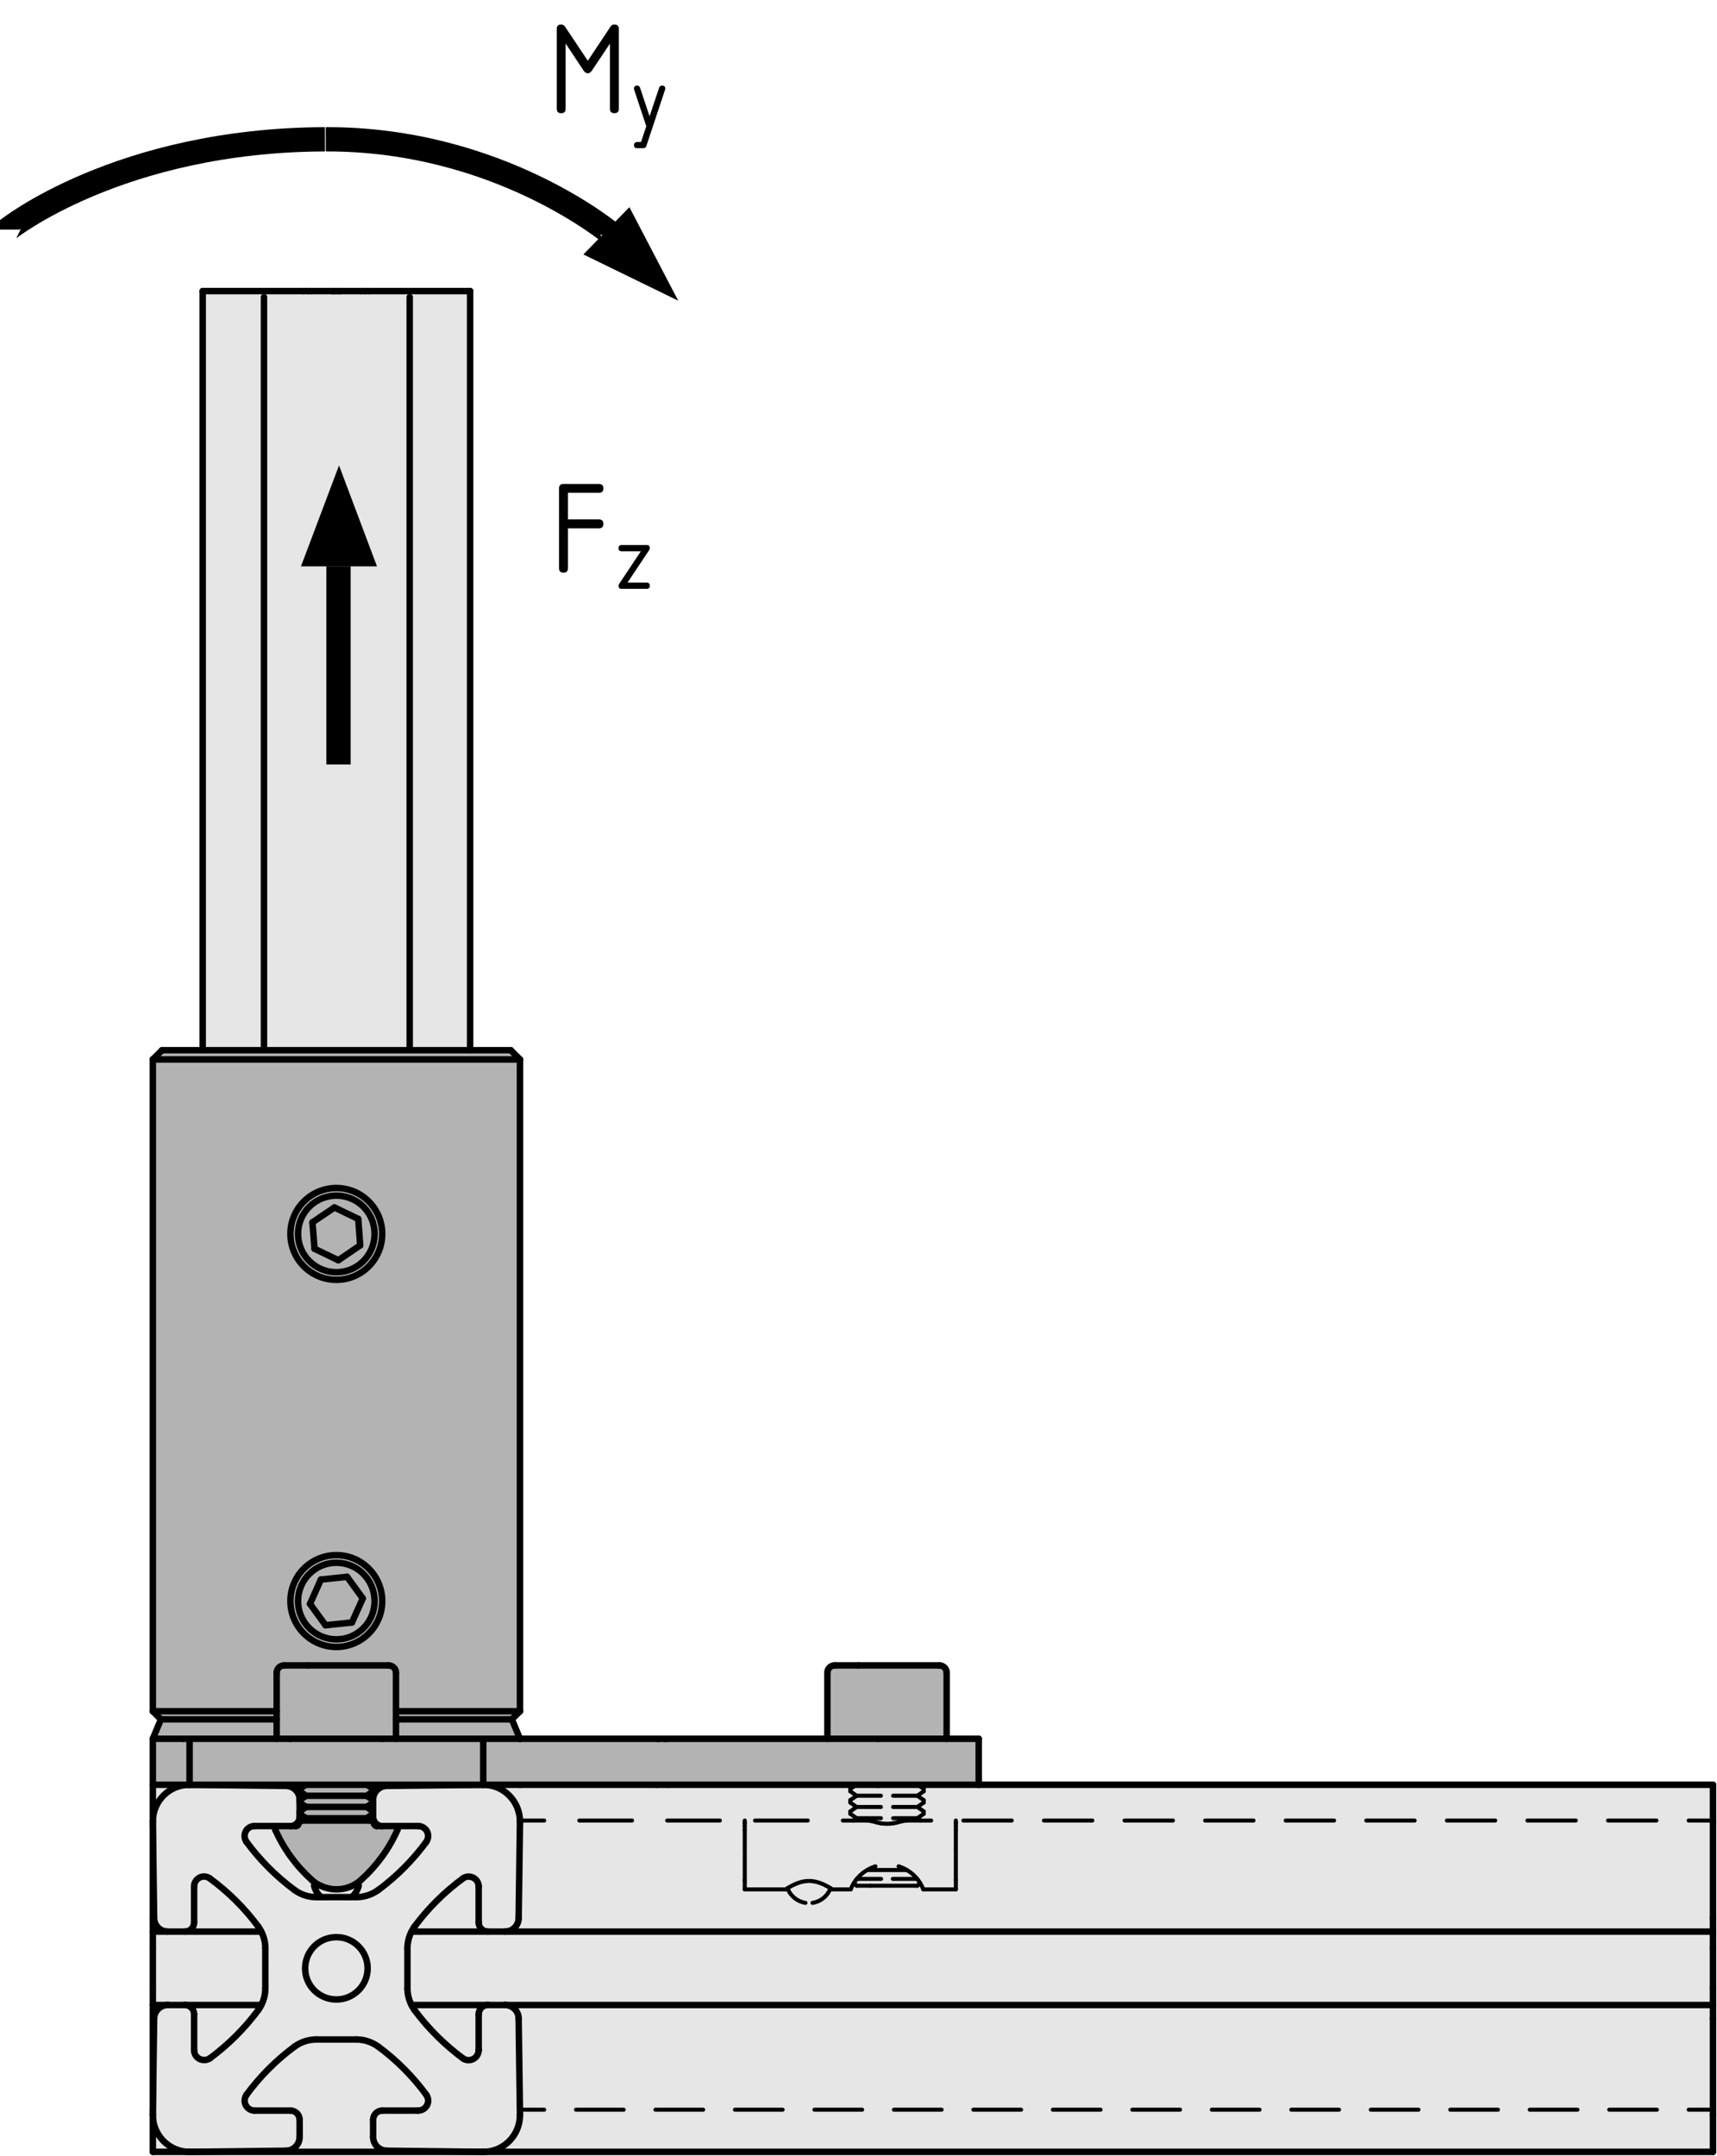 <?xml version="1.0" encoding="utf-8"?>
<!-- Generator: Adobe Illustrator 24.3.0, SVG Export Plug-In . SVG Version: 6.00 Build 0)  -->
<svg version="1.1" xmlns="http://www.w3.org/2000/svg" xmlns:xlink="http://www.w3.org/1999/xlink" x="0px" y="0px"
	 viewBox="0 0 106.069 133.137" style="enable-background:new 0 0 106.069 133.137;" xml:space="preserve">
<style type="text/css">
	.st0{fill:#E6E6E6;}
	.st1{fill:#B3B3B3;}
	.st2{fill:none;stroke:#000000;stroke-width:0.4;stroke-linecap:round;stroke-linejoin:round;stroke-miterlimit:10;}
	.st3{fill:none;stroke:#000000;stroke-width:0.4;stroke-linecap:round;stroke-linejoin:round;}
	.st4{fill:none;stroke:#000000;stroke-width:0.25;stroke-linecap:round;stroke-linejoin:round;stroke-dasharray:0.478;}
	.st5{fill:none;stroke:#000000;stroke-width:0.25;stroke-linecap:round;stroke-linejoin:round;stroke-dasharray:0.478;}
	.st6{fill:none;stroke:#000000;stroke-width:0.25;stroke-linecap:round;stroke-linejoin:round;stroke-dasharray:0.146;}
	.st7{fill:none;stroke:#000000;stroke-width:0.25;stroke-linecap:round;stroke-linejoin:round;stroke-dasharray:0.146;}
	.st8{fill:none;stroke:#000000;stroke-width:0.25;stroke-linecap:round;stroke-linejoin:round;stroke-dasharray:0.453;}
	.st9{fill:none;stroke:#000000;stroke-width:0.25;stroke-linecap:round;stroke-linejoin:round;stroke-dasharray:0.453;}
	.st10{fill:none;stroke:#000000;stroke-width:0.25;stroke-linecap:round;stroke-linejoin:round;stroke-dasharray:0.478;}
	.st11{fill:none;stroke:#000000;stroke-width:0.25;stroke-linecap:round;stroke-linejoin:round;stroke-dasharray:0.247;}
	.st12{fill:none;stroke:#000000;stroke-width:0.25;stroke-linecap:round;stroke-linejoin:round;stroke-dasharray:0.247;}
	.st13{fill:none;stroke:#000000;stroke-width:0.25;stroke-linecap:round;stroke-linejoin:round;stroke-dasharray:0.478;}
	.st14{fill:none;stroke:#000000;stroke-width:0.25;stroke-linecap:round;stroke-linejoin:round;stroke-dasharray:0.238;}
	.st15{fill:none;stroke:#000000;stroke-width:0.25;stroke-linecap:round;stroke-linejoin:round;stroke-dasharray:0.238;}
	.st16{fill:none;stroke:#000000;stroke-width:0.25;stroke-linecap:round;stroke-linejoin:round;}
	.st17{fill:none;stroke:#000000;stroke-width:0.25;stroke-linecap:round;stroke-linejoin:round;stroke-dasharray:1.131;}
	.st18{fill:none;stroke:#000000;stroke-width:0.25;stroke-linecap:round;stroke-linejoin:round;stroke-dasharray:2.523;}
	.st19{fill:none;stroke:#000000;stroke-width:0.25;stroke-linecap:round;stroke-linejoin:round;stroke-dasharray:2.009;}
	.st20{fill:none;stroke:#000000;stroke-width:0.25;stroke-linecap:round;stroke-linejoin:round;stroke-dasharray:2.441;}
	.st21{fill:none;stroke:#000000;stroke-width:0.25;stroke-linecap:round;stroke-linejoin:round;stroke-dasharray:2.902;}
	.st22{fill:none;stroke:#000000;stroke-width:0.25;stroke-linecap:round;stroke-linejoin:round;stroke-dasharray:0.85;}
	.st23{fill:none;stroke:#000000;stroke-width:0.25;stroke-linecap:round;stroke-linejoin:round;stroke-dasharray:0.239;}
	.st24{fill:none;stroke:#000000;stroke-width:0.25;stroke-linecap:round;stroke-linejoin:round;stroke-dasharray:0.801;}
	.st25{fill:none;stroke:#000000;stroke-width:0.25;stroke-linecap:round;stroke-linejoin:round;stroke-dasharray:0.17;}
	.st26{fill:none;stroke:#000000;stroke-width:0.25;stroke-linecap:round;stroke-linejoin:round;stroke-dasharray:0.583;}
	.st27{fill:none;stroke:#000000;stroke-width:0.25;stroke-linecap:round;stroke-linejoin:round;stroke-dasharray:0.583;}
	.st28{fill:none;stroke:#000000;stroke-width:0.25;stroke-linecap:round;stroke-linejoin:round;stroke-dasharray:0.263;}
	.st29{fill:none;stroke:#000000;stroke-width:0.25;stroke-linecap:round;stroke-linejoin:round;stroke-dasharray:0.263;}
	.st30{fill:none;stroke:#000000;stroke-width:0.25;stroke-linecap:round;stroke-linejoin:round;stroke-dasharray:0.057;}
	
		.st31{fill:none;stroke:#000000;stroke-width:0.25;stroke-linecap:round;stroke-linejoin:round;stroke-dasharray:2.987,1.991;}
	.st32{fill:none;stroke:#000000;stroke-width:0.25;stroke-linecap:round;stroke-linejoin:round;stroke-dasharray:0.113;}
	
		.st33{fill:none;stroke:#000000;stroke-width:0.25;stroke-linecap:round;stroke-linejoin:round;stroke-dasharray:3.256,2.171;}
	
		.st34{fill:none;stroke:#000000;stroke-width:0.25;stroke-linecap:round;stroke-linejoin:round;stroke-dasharray:2.946,1.964;}
	.st35{fill:none;stroke:#000000;stroke-width:0.25;stroke-linecap:round;stroke-linejoin:round;stroke-dasharray:0.654;}
	.st36{fill:none;stroke:#000000;stroke-width:0.25;stroke-linecap:round;stroke-linejoin:round;stroke-dasharray:0.572;}
	.st37{fill:none;stroke:#000000;stroke-width:0.25;stroke-linecap:round;stroke-linejoin:round;stroke-dasharray:0.657;}
	.st38{fill:none;stroke:#000000;stroke-width:0.25;stroke-linecap:round;stroke-linejoin:round;stroke-dasharray:1.33;}
	.st39{fill:none;stroke:#000000;stroke-width:0.25;stroke-linecap:round;stroke-linejoin:round;stroke-dasharray:2.463;}
	.st40{fill:none;stroke:#000000;stroke-width:1.5;stroke-linejoin:round;}
	.st41{fill:none;stroke:#000000;stroke-width:1.5;}
</style>
<g id="Kontur">
	<g id="LINE_215_">
		<g id="XMLID_2_">
			<g>
				<path class="st0" d="M105.821,130.593v2.29H29.861c1.23,0,2.24-0.99,2.26-2.24
					c0-0.01,0-0.03,0-0.05l-0.08-5.94c0-0.46-0.38-0.84-0.85-0.84h74.63
					v0.84V130.593z"/>
				<path class="st0" d="M105.821,120.303v2.49v1.02H31.191H30.131h-4.71
					c-0.16-0.31-0.25-0.66-0.25-1.02v-1.24v-1.25c0-0.36,0.09-0.71,0.25-1.02
					h4.71h1.06h74.63V120.303z"/>
				<path class="st0" d="M40.571,110.213h0.67h12.99h6.23h45.36v2.29v5.94v0.84
					H31.191c0.47,0,0.85-0.38,0.85-0.84l0.08-5.94
					c0.01-1.25-0.99-2.28-2.24-2.29h2.24H40.571z"/>
				<path class="st1" d="M23.271,112.763h0.32h0.02h0.79c0.02,0,0.04,0,0.07,0.01
					c0.08,0.04,0.12,0.14,0.08,0.23c-0.52,1.18-1.3,2.24-2.26,3.1
					c-0.7,0.62-1.69,0.73-2.5,0.34c-0.19-0.08-0.36-0.2-0.52-0.34
					c-0.96-0.86-1.74-1.92-2.26-3.1c-0.01-0.02-0.02-0.05-0.02-0.07
					c0-0.09,0.06-0.15,0.14-0.17c0.01,0,0.02,0,0.03,0h0.78h0.03h0.31
					c0.1,0,0.17-0.08,0.17-0.17v-0.06c0-0.06,0.06-0.11,0.12-0.11
					h0.13h4.16h0.13c0.06,0,0.11,0.05,0.11,0.11v0.06
					C23.101,112.683,23.181,112.763,23.271,112.763z"/>
				<path class="st0" d="M16.991,112.933c0,0.02,0.01,0.05,0.02,0.07
					c0.52,1.18,1.3,2.24,2.26,3.1c0.16,0.14,0.33,0.26,0.52,0.34
					c0.81,0.39,1.8,0.28,2.5-0.34c0.96-0.86,1.74-1.92,2.26-3.1
					c0.04-0.09,0-0.19-0.08-0.23c-0.03-0.01-0.05-0.01-0.07-0.01h1.43
					c0.14,0,0.26,0.04,0.37,0.12c0.27,0.2,0.33,0.58,0.13,0.86
					c-0.83,1.13-1.83,2.13-2.95,2.96c-0.4,0.29-0.87,0.45-1.36,0.45
					h-0.29h-1.9h-0.29c-0.49,0-0.97-0.16-1.36-0.45
					c-1.12-0.83-2.12-1.83-2.95-2.96c-0.08-0.11-0.12-0.24-0.12-0.37
					c0-0.34,0.27-0.61,0.61-0.61h1.41
					C17.051,112.783,16.991,112.843,16.991,112.933z"/>
				<polygon class="st1" points="41.241,110.213 40.571,110.213 32.121,110.213 29.881,110.213 
					29.851,110.213 29.851,107.373 32.121,107.373 40.571,107.373 40.731,107.373 
					40.751,107.373 41.061,107.373 41.081,107.373 41.241,107.373 51.111,107.373 
					54.231,107.373 58.481,107.373 60.461,107.373 60.461,110.213 54.231,110.213 				"/>
				<polygon class="st1" points="32.121,65.423 9.441,65.423 10.011,64.853 12.521,64.853 
					29.041,64.853 31.551,64.853 				"/>
				<polygon class="st0" points="20.521,17.973 20.601,17.973 20.701,17.973 20.861,17.973 
					20.961,17.973 21.041,17.973 22.331,17.973 22.541,17.973 22.821,17.973 
					29.031,17.973 29.041,17.973 29.041,64.853 12.521,64.853 12.521,17.973 
					18.741,17.973 19.021,17.973 19.231,17.973 				"/>
				<polygon class="st1" points="22.661,111.583 23.051,111.863 23.051,112.003 22.661,112.283 
					18.901,112.283 18.511,112.003 18.511,111.863 18.901,111.583 				"/>
				<polygon class="st1" points="23.051,110.613 22.661,110.893 18.901,110.893 18.511,110.613 
					18.511,110.473 18.881,110.213 22.681,110.213 23.051,110.473 				"/>
				<polygon class="st1" points="22.661,112.283 22.861,112.423 18.701,112.423 18.901,112.283 
									"/>
				<polygon class="st1" points="22.661,110.893 23.051,111.163 23.051,111.313 22.661,111.583 
					18.901,111.583 18.511,111.313 18.511,111.163 18.901,110.893 				"/>
				<path class="st1" d="M24.461,105.673v0.5v1.2h-0.85h-5.67H17.091v-1.2v-0.5v-2.38
					c0-0.25,0.21-0.45,0.46-0.45h1.46h5c0.25,0,0.45,0.2,0.45,0.45V105.673z"/>
				<path class="st1" d="M53.031,102.843h5c0.25,0,0.45,0.2,0.45,0.45v4.08h-4.25h-3.12
					v-4.08c0-0.25,0.2-0.45,0.45-0.45H53.031z"/>
				<path class="st0" d="M29.571,118.713c0,0.31,0.25,0.57,0.56,0.57h-4.71
					c0.06-0.12,0.12-0.23,0.2-0.33c0.84-1.13,1.84-2.12,2.97-2.95
					c0.1-0.08,0.23-0.12,0.36-0.12c0.34,0,0.62,0.27,0.62,0.61
					V118.713z"/>
				<path class="st0" d="M29.571,124.383v2.22c0,0.13-0.05,0.26-0.12,0.36
					c-0.2,0.28-0.59,0.34-0.86,0.14c-1.13-0.84-2.13-1.83-2.97-2.96
					c-0.08-0.1-0.14-0.21-0.2-0.33h4.71
					C29.821,123.813,29.571,124.073,29.571,124.383z"/>
				<path class="st0" d="M20.781,119.623c1.06,0,1.93,0.86,1.93,1.93
					c0,1.06-0.87,1.92-1.93,1.92c-1.07,0-1.93-0.86-1.93-1.92
					C18.851,120.483,19.711,119.623,20.781,119.623z"/>
				<path class="st0" d="M23.381,126.393c1.12,0.83,2.12,1.83,2.95,2.96
					c0.08,0.11,0.12,0.24,0.12,0.37c0,0.34-0.28,0.61-0.62,0.61h-2.22
					c-0.31,0-0.56,0.26-0.56,0.57v1.06c0,0.46,0.37,0.84,0.84,0.85
					l5.93,0.07H11.741l5.93-0.07c0.47-0.01,0.84-0.39,0.84-0.85v-1.06
					c0-0.31-0.25-0.57-0.57-0.57h-2.22c-0.13,0-0.25-0.04-0.36-0.12
					c-0.27-0.2-0.33-0.58-0.13-0.86c0.83-1.13,1.83-2.13,2.95-2.96
					c0.39-0.29,0.87-0.45,1.36-0.45h2.48
					C22.511,125.943,22.981,126.103,23.381,126.393z"/>
				<path class="st0" d="M15.941,118.953c0.08,0.1,0.14,0.21,0.2,0.33h-4.72
					c0.32,0,0.57-0.26,0.57-0.57v-2.22c0-0.13,0.04-0.26,0.12-0.36
					c0.2-0.28,0.59-0.34,0.86-0.13
					C14.101,116.833,15.101,117.823,15.941,118.953z"/>
				<path class="st0" d="M9.441,110.213h2.26c-1.24,0-2.24,0.99-2.26,2.24V110.213z"/>
				<path class="st0" d="M32.041,124.653l0.08,5.94c0,0.02,0,0.04,0,0.05
					c-0.02,1.25-1.03,2.24-2.26,2.24c-0.02,0-0.03,0-0.04,0l-5.93-0.07
					c-0.47-0.01-0.84-0.39-0.84-0.85v-1.06c0-0.31,0.25-0.57,0.56-0.57
					h2.22c0.34,0,0.62-0.27,0.62-0.61c0-0.13-0.04-0.26-0.12-0.37
					c-0.83-1.13-1.83-2.13-2.95-2.96c-0.4-0.29-0.87-0.45-1.36-0.45
					h-2.48c-0.49,0-0.97,0.16-1.36,0.45
					c-1.12,0.83-2.12,1.83-2.95,2.96c-0.2,0.28-0.14,0.66,0.13,0.86
					c0.11,0.08,0.23,0.12,0.36,0.12h2.22c0.32,0,0.57,0.26,0.57,0.57
					v1.06c0,0.46-0.37,0.84-0.84,0.85l-5.93,0.07c-0.02,0-0.04,0-0.06,0
					c-1.24-0.01-2.24-1.03-2.24-2.27v-0.02l0.08-5.94
					c0-0.46,0.38-0.84,0.85-0.84h1.05c0.32,0,0.57,0.26,0.57,0.57
					v2.22c0,0.34,0.28,0.61,0.62,0.61c0.13,0,0.26-0.04,0.36-0.11
					c1.13-0.84,2.13-1.83,2.97-2.96c0.08-0.1,0.14-0.21,0.2-0.33
					c0.16-0.31,0.25-0.66,0.25-1.02v-1.24h2.46c0,1.06,0.86,1.92,1.93,1.92
					c1.06,0,1.93-0.86,1.93-1.92h2.46v1.24c0,0.36,0.09,0.71,0.25,1.02
					c0.06,0.12,0.12,0.23,0.2,0.33c0.84,1.13,1.84,2.12,2.97,2.96
					c0.27,0.2,0.66,0.14,0.86-0.14c0.07-0.1,0.12-0.23,0.12-0.36
					v-2.22c0-0.31,0.25-0.57,0.56-0.57h1.06
					C31.661,123.813,32.041,124.193,32.041,124.653z"/>
				<path class="st0" d="M11.421,123.813h4.72c-0.06,0.12-0.12,0.23-0.2,0.33
					c-0.84,1.13-1.84,2.12-2.97,2.96c-0.1,0.07-0.23,0.11-0.36,0.11
					c-0.34,0-0.62-0.27-0.62-0.61v-2.22
					C11.991,124.073,11.741,123.813,11.421,123.813z"/>
				<path class="st0" d="M16.391,121.553v1.24c0,0.36-0.09,0.71-0.25,1.02h-4.72h-1.05
					H9.441v-1.02v-2.49v-1.02h0.89h0.04h1.05h4.72
					c0.16,0.31,0.25,0.66,0.25,1.02V121.553z"/>
				<path class="st0" d="M11.681,132.883H9.441v-2.27
					C9.441,131.853,10.441,132.873,11.681,132.883z"/>
				<path class="st0" d="M32.041,118.443c0,0.46-0.38,0.84-0.85,0.84H30.131
					c-0.31,0-0.56-0.26-0.56-0.57v-2.22c0-0.34-0.28-0.61-0.62-0.61
					c-0.13,0-0.26,0.04-0.36,0.12c-1.13,0.83-2.13,1.82-2.97,2.95
					c-0.08,0.1-0.14,0.21-0.2,0.33c-0.16,0.31-0.25,0.66-0.25,1.02v1.25
					h-2.46c0-1.07-0.87-1.93-1.93-1.93c-1.07,0-1.93,0.86-1.93,1.93
					h-2.46v-1.25c0-0.36-0.09-0.71-0.25-1.02
					c-0.06-0.12-0.12-0.23-0.2-0.33c-0.84-1.13-1.84-2.12-2.97-2.95
					c-0.27-0.21-0.66-0.15-0.86,0.13c-0.08,0.1-0.12,0.23-0.12,0.36
					v2.22c0,0.31-0.25,0.57-0.57,0.57h-1.05h-0.04
					c-0.45-0.02-0.81-0.39-0.81-0.84l-0.08-5.94v-0.05
					c0.02-1.25,1.02-2.24,2.26-2.24c0.01,0,0.01,0,0.01,0h0.03l5.93,0.07
					c0.47,0.01,0.84,0.39,0.84,0.85v0.03v0.15v0.55v0.14v0.19
					c0,0.3-0.23,0.55-0.54,0.57h-0.03h-0.78c-0.01,0-0.02,0-0.03,0h-1.41
					c-0.34,0-0.61,0.27-0.61,0.61c0,0.13,0.04,0.26,0.12,0.37
					c0.83,1.13,1.83,2.13,2.95,2.96c0.39,0.29,0.87,0.45,1.36,0.45
					h0.29h1.9h0.29c0.49,0,0.96-0.16,1.36-0.45
					c1.12-0.83,2.12-1.83,2.95-2.96c0.2-0.28,0.14-0.66-0.13-0.86
					c-0.11-0.08-0.23-0.12-0.37-0.12h-1.43h-0.79H23.591
					c-0.3-0.01-0.54-0.27-0.54-0.57v-0.19v-0.14v-0.55v-0.15v-0.03
					c0-0.46,0.37-0.84,0.84-0.85l5.93-0.07h0.03h0.03
					c1.25,0.01,2.25,1.04,2.24,2.29L32.041,118.443z"/>
				<path class="st1" d="M11.711,107.373v2.84c0,0,0,0-0.01,0H9.441v-2.84h1.89H11.711z"/>
				<polygon class="st1" points="24.461,107.373 29.851,107.373 29.851,110.213 29.821,110.213 
					23.611,110.213 22.681,110.213 18.881,110.213 17.941,110.213 11.741,110.213 
					11.711,110.213 11.711,107.373 17.091,107.373 17.941,107.373 23.611,107.373 				"/>
				<polygon class="st1" points="9.941,106.173 17.091,106.173 17.091,107.373 11.711,107.373 
					11.331,107.373 9.441,107.373 				"/>
				<polygon class="st1" points="31.621,106.173 32.121,107.373 29.851,107.373 24.461,107.373 
					24.461,106.173 				"/>
				<polygon class="st1" points="9.441,105.673 17.091,105.673 17.091,106.173 9.941,106.173 				"/>
				<polygon class="st1" points="24.461,105.673 32.121,105.673 31.621,106.173 24.461,106.173 
									"/>
				<polygon class="st1" points="22.251,76.903 20.901,77.823 19.431,77.113 19.301,75.483 
					20.661,74.563 22.131,75.273 				"/>
				<path class="st1" d="M20.781,101.233c1.31,0,2.36-1.06,2.36-2.36
					c0-1.31-1.05-2.37-2.36-2.37c-1.31,0-2.37,1.06-2.37,2.37
					C18.411,100.173,19.471,101.233,20.781,101.233z M23.611,98.873
					c0,1.56-1.27,2.83-2.83,2.83c-1.57,0-2.84-1.27-2.84-2.83
					c0-1.57,1.27-2.84,2.84-2.84C22.341,96.033,23.611,97.303,23.611,98.873z"/>
				<path class="st1" d="M21.741,100.193l0.67-1.49l-0.97-1.33l-1.62,0.17l-0.67,1.5
					l0.96,1.32L21.741,100.193z M23.141,98.873c0,1.3-1.05,2.36-2.36,2.36
					c-1.31,0-2.37-1.06-2.37-2.36c0-1.31,1.06-2.37,2.37-2.37
					C22.091,96.503,23.141,97.563,23.141,98.873z"/>
				<polygon class="st1" points="22.411,98.703 21.741,100.193 20.111,100.363 19.151,99.043 
					19.821,97.543 21.441,97.373 				"/>
				<path class="st1" d="M20.901,77.823l1.35-0.92l-0.12-1.63l-1.47-0.71
					l-1.36,0.92l0.13,1.63L20.901,77.823z M23.141,76.193
					c0,1.31-1.05,2.37-2.36,2.37c-1.31,0-2.37-1.06-2.37-2.37
					s1.06-2.36,2.37-2.36C22.091,73.833,23.141,74.883,23.141,76.193z"/>
				<path class="st1" d="M20.781,73.363c1.56,0,2.83,1.27,2.83,2.83
					c0,1.57-1.27,2.84-2.83,2.84c-1.57,0-2.84-1.27-2.84-2.84
					C17.941,74.633,19.211,73.363,20.781,73.363z M20.781,78.563
					c1.31,0,2.36-1.06,2.36-2.37s-1.05-2.36-2.36-2.36
					c-1.31,0-2.37,1.05-2.37,2.36S19.471,78.563,20.781,78.563z"/>
				<path class="st1" d="M24.011,102.843h-5h-1.46c-0.25,0-0.46,0.2-0.46,0.45v2.38
					H9.441v-40.25h22.68v40.25h-7.66v-2.38
					C24.461,103.043,24.261,102.843,24.011,102.843z M20.781,101.703
					c1.56,0,2.83-1.27,2.83-2.83c0-1.57-1.27-2.84-2.83-2.84
					c-1.57,0-2.84,1.27-2.84,2.84C17.941,100.433,19.211,101.703,20.781,101.703z
					 M20.781,79.033c1.56,0,2.83-1.27,2.83-2.84
					c0-1.56-1.27-2.83-2.83-2.83c-1.57,0-2.84,1.27-2.84,2.83
					C17.941,77.763,19.211,79.033,20.781,79.033z"/>
			</g>
			<g>
				<line class="st2" x1="29.861" y1="132.883" x2="105.821" y2="132.883"/>
				<line class="st2" x1="11.741" y1="132.883" x2="29.821" y2="132.883"/>
				<line class="st2" x1="9.441" y1="132.883" x2="11.681" y2="132.883"/>
				<line class="st2" x1="41.241" y1="110.213" x2="40.571" y2="110.213"/>
				<polyline class="st2" points="105.821,110.213 60.461,110.213 54.231,110.213 				"/>
				<line class="st2" x1="11.701" y1="110.213" x2="9.441" y2="110.213"/>
				<path class="st2" d="M17.551,102.843c-0.25,0-0.46,0.2-0.46,0.45"/>
				<path class="st2" d="M24.461,103.293c0-0.25-0.2-0.45-0.45-0.45"/>
				<polyline class="st2" points="17.091,103.293 17.091,105.673 17.091,106.173 17.091,107.373 				"/>
				<polyline class="st2" points="24.461,107.373 24.461,106.173 24.461,105.673 24.461,103.293 
									"/>
				<line class="st2" x1="18.511" y1="112.003" x2="18.901" y2="112.283"/>
				<line class="st2" x1="22.661" y1="112.283" x2="23.051" y2="112.003"/>
				<line class="st2" x1="22.861" y1="112.423" x2="22.661" y2="112.283"/>
				<line class="st2" x1="18.901" y1="112.283" x2="18.701" y2="112.423"/>
				<line class="st2" x1="23.051" y1="110.473" x2="22.681" y2="110.213"/>
				<line class="st2" x1="18.881" y1="110.213" x2="18.511" y2="110.473"/>
				<line class="st2" x1="18.511" y1="110.473" x2="18.511" y2="110.613"/>
				<line class="st2" x1="23.051" y1="110.613" x2="23.051" y2="110.473"/>
				<line class="st2" x1="23.051" y1="111.163" x2="22.661" y2="110.893"/>
				<line class="st2" x1="18.901" y1="110.893" x2="18.511" y2="111.163"/>
				<line class="st2" x1="18.511" y1="111.313" x2="18.901" y2="111.583"/>
				<line class="st2" x1="22.661" y1="111.583" x2="23.051" y2="111.313"/>
				<line class="st2" x1="18.511" y1="110.613" x2="18.901" y2="110.893"/>
				<line class="st2" x1="22.661" y1="110.893" x2="23.051" y2="110.613"/>
				<line class="st2" x1="23.051" y1="111.863" x2="22.661" y2="111.583"/>
				<line class="st2" x1="18.901" y1="111.583" x2="18.511" y2="111.863"/>
				<line class="st2" x1="51.111" y1="103.293" x2="51.111" y2="107.373"/>
				<line class="st2" x1="58.481" y1="107.373" x2="58.481" y2="103.293"/>
				<path class="st2" d="M51.561,102.843c-0.25,0-0.45,0.2-0.45,0.45"/>
				<path class="st2" d="M58.481,103.293c0-0.25-0.2-0.45-0.45-0.45"/>
				<path class="st2" d="M21.731,117.153c0.21-0.19,0.36-0.43,0.43-0.71"/>
				<path class="st2" d="M19.401,116.443c0.07,0.28,0.22,0.52,0.43,0.71"/>
				<line class="st2" x1="9.441" y1="107.373" x2="9.441" y2="110.213"/>
				<line class="st2" x1="32.121" y1="65.423" x2="31.551" y2="64.853"/>
				<line class="st2" x1="10.011" y1="64.853" x2="9.441" y2="65.423"/>
				<line class="st2" x1="9.441" y1="105.673" x2="9.941" y2="106.173"/>
				<line class="st2" x1="31.621" y1="106.173" x2="32.121" y2="105.673"/>
				<line class="st2" x1="32.121" y1="105.673" x2="32.121" y2="65.423"/>
				<line class="st2" x1="9.441" y1="65.423" x2="9.441" y2="105.673"/>
				<line class="st2" x1="32.121" y1="107.373" x2="31.621" y2="106.173"/>
				<line class="st2" x1="9.941" y1="106.173" x2="9.441" y2="107.373"/>
				<line class="st2" x1="12.521" y1="17.973" x2="12.521" y2="64.853"/>
				<line class="st2" x1="29.041" y1="64.853" x2="29.041" y2="17.973"/>
				<path class="st2" d="M18.851,121.553c0-1.07,0.86-1.93,1.93-1.93
					c1.06,0,1.93,0.86,1.93,1.93c0,1.06-0.87,1.92-1.93,1.92
					C19.711,123.473,18.851,122.613,18.851,121.553z"/>
				<path class="st2" d="M16.391,120.303c0-0.36-0.09-0.71-0.25-1.02
					c-0.06-0.12-0.12-0.23-0.2-0.33"/>
				<path class="st2" d="M15.941,118.953c-0.84-1.13-1.84-2.12-2.97-2.95"/>
				<path class="st2" d="M12.971,116.003c-0.27-0.21-0.66-0.15-0.86,0.13
					c-0.08,0.1-0.12,0.23-0.12,0.36"/>
				<line class="st2" x1="11.991" y1="118.713" x2="11.991" y2="116.493"/>
				<path class="st2" d="M11.421,119.283c0.32,0,0.57-0.26,0.57-0.57"/>
				<line class="st2" x1="10.371" y1="119.283" x2="11.421" y2="119.283"/>
				<path class="st2" d="M9.521,118.443c0,0.45,0.36,0.82,0.81,0.84"/>
				<line class="st2" x1="9.441" y1="112.503" x2="9.521" y2="118.443"/>
				<path class="st2" d="M11.711,110.213c0,0,0,0-0.01,0c-1.24,0-2.24,0.99-2.26,2.24"/>
				<line class="st2" x1="17.671" y1="110.283" x2="11.741" y2="110.213"/>
				<path class="st2" d="M18.511,111.133c0-0.46-0.37-0.84-0.84-0.85"/>
				<polyline class="st2" points="18.511,112.193 18.511,112.003 18.511,111.863 18.511,111.313 
					18.511,111.163 18.511,111.133 				"/>
				<path class="st2" d="M17.971,112.763c0.31-0.02,0.54-0.27,0.54-0.57"/>
				<line class="st2" x1="17.161" y1="112.763" x2="17.941" y2="112.763"/>
				<line class="st2" x1="15.721" y1="112.763" x2="17.131" y2="112.763"/>
				<path class="st2" d="M15.721,112.763c-0.34,0-0.61,0.27-0.61,0.61
					c0,0.13,0.04,0.26,0.12,0.37"/>
				<path class="st2" d="M15.231,113.743c0.83,1.13,1.83,2.13,2.95,2.96"/>
				<path class="st2" d="M18.181,116.703c0.39,0.29,0.87,0.45,1.36,0.45"/>
				<polyline class="st2" points="22.021,117.153 21.731,117.153 19.831,117.153 19.541,117.153 
									"/>
				<path class="st2" d="M22.021,117.153c0.49,0,0.96-0.16,1.36-0.45"/>
				<path class="st2" d="M23.381,116.703c1.12-0.83,2.12-1.83,2.95-2.96"/>
				<path class="st2" d="M26.331,113.743c0.2-0.28,0.14-0.66-0.13-0.86
					c-0.11-0.08-0.23-0.12-0.37-0.12"/>
				<polyline class="st2" points="23.611,112.763 24.401,112.763 25.831,112.763 				"/>
				<path class="st2" d="M23.051,112.193c0,0.3,0.24,0.56,0.54,0.57"/>
				<polyline class="st2" points="23.051,111.133 23.051,111.163 23.051,111.313 23.051,111.863 
					23.051,112.003 23.051,112.193 				"/>
				<path class="st2" d="M23.891,110.283c-0.47,0.01-0.84,0.39-0.84,0.85"/>
				<line class="st2" x1="29.821" y1="110.213" x2="23.891" y2="110.283"/>
				<path class="st2" d="M32.121,112.503c0.01-1.25-0.99-2.28-2.24-2.29"/>
				<line class="st2" x1="32.041" y1="118.443" x2="32.121" y2="112.503"/>
				<path class="st2" d="M31.191,119.283c0.47,0,0.85-0.38,0.85-0.84"/>
				<line class="st2" x1="30.131" y1="119.283" x2="31.191" y2="119.283"/>
				<path class="st2" d="M29.571,118.713c0,0.31,0.25,0.57,0.56,0.57"/>
				<line class="st2" x1="29.571" y1="116.493" x2="29.571" y2="118.713"/>
				<path class="st2" d="M29.571,116.493c0-0.34-0.28-0.61-0.62-0.61
					c-0.13,0-0.26,0.04-0.36,0.12"/>
				<path class="st2" d="M28.591,116.003c-1.13,0.83-2.13,1.82-2.97,2.95"/>
				<path class="st2" d="M25.621,118.953c-0.08,0.1-0.14,0.21-0.2,0.33
					c-0.16,0.31-0.25,0.66-0.25,1.02"/>
				<polyline class="st2" points="25.171,122.793 25.171,121.553 25.171,120.303 				"/>
				<path class="st2" d="M25.171,122.793c0,0.36,0.09,0.71,0.25,1.02
					c0.06,0.12,0.12,0.23,0.2,0.33"/>
				<path class="st2" d="M25.621,124.143c0.84,1.13,1.84,2.12,2.97,2.96"/>
				<path class="st2" d="M28.591,127.103c0.27,0.2,0.66,0.14,0.86-0.14
					c0.07-0.1,0.12-0.23,0.12-0.36"/>
				<line class="st2" x1="29.571" y1="124.383" x2="29.571" y2="126.603"/>
				<path class="st2" d="M30.131,123.813c-0.31,0-0.56,0.26-0.56,0.57"/>
				<line class="st2" x1="31.191" y1="123.813" x2="30.131" y2="123.813"/>
				<path class="st2" d="M32.041,124.653c0-0.46-0.38-0.84-0.85-0.84"/>
				<line class="st2" x1="32.121" y1="130.593" x2="32.041" y2="124.653"/>
				<path class="st2" d="M29.821,132.883c0.01,0,0.02,0,0.04,0
					c1.23,0,2.24-0.99,2.26-2.24c0-0.01,0-0.03,0-0.05"/>
				<line class="st2" x1="23.891" y1="132.813" x2="29.821" y2="132.883"/>
				<path class="st2" d="M23.051,131.963c0,0.46,0.37,0.84,0.84,0.85"/>
				<line class="st2" x1="23.051" y1="130.903" x2="23.051" y2="131.963"/>
				<path class="st2" d="M23.611,130.333c-0.31,0-0.56,0.26-0.56,0.57"/>
				<line class="st2" x1="25.831" y1="130.333" x2="23.611" y2="130.333"/>
				<path class="st2" d="M25.831,130.333c0.34,0,0.62-0.27,0.62-0.61
					c0-0.13-0.04-0.26-0.12-0.37"/>
				<path class="st2" d="M26.331,129.353c-0.83-1.13-1.83-2.13-2.95-2.96"/>
				<path class="st2" d="M23.381,126.393c-0.4-0.29-0.87-0.45-1.36-0.45"/>
				<line class="st2" x1="19.541" y1="125.943" x2="22.021" y2="125.943"/>
				<path class="st2" d="M19.541,125.943c-0.49,0-0.97,0.16-1.36,0.45"/>
				<path class="st2" d="M18.181,126.393c-1.12,0.83-2.12,1.83-2.95,2.96"/>
				<path class="st2" d="M15.231,129.353c-0.2,0.28-0.14,0.66,0.13,0.86
					c0.11,0.08,0.23,0.12,0.36,0.12"/>
				<line class="st2" x1="17.941" y1="130.333" x2="15.721" y2="130.333"/>
				<path class="st2" d="M18.511,130.903c0-0.31-0.25-0.57-0.57-0.57"/>
				<line class="st2" x1="18.511" y1="131.963" x2="18.511" y2="130.903"/>
				<path class="st2" d="M17.671,132.813c0.47-0.01,0.84-0.39,0.84-0.85"/>
				<line class="st2" x1="11.741" y1="132.883" x2="17.671" y2="132.813"/>
				<path class="st2" d="M9.441,130.613c0,1.24,1,2.26,2.24,2.27c0.02,0,0.04,0,0.06,0"/>
				<line class="st2" x1="9.521" y1="124.653" x2="9.441" y2="130.593"/>
				<path class="st2" d="M10.371,123.813c-0.47,0-0.85,0.38-0.85,0.84"/>
				<line class="st2" x1="11.421" y1="123.813" x2="10.371" y2="123.813"/>
				<path class="st2" d="M11.991,124.383c0-0.31-0.25-0.57-0.57-0.57"/>
				<line class="st2" x1="11.991" y1="126.603" x2="11.991" y2="124.383"/>
				<path class="st2" d="M11.991,126.603c0,0.34,0.28,0.61,0.62,0.61
					c0.13,0,0.26-0.04,0.36-0.11"/>
				<path class="st2" d="M12.971,127.103c1.13-0.84,2.13-1.83,2.97-2.96"/>
				<path class="st2" d="M15.941,124.143c0.08-0.1,0.14-0.21,0.2-0.33
					c0.16-0.31,0.25-0.66,0.25-1.02"/>
				<polyline class="st2" points="16.391,120.303 16.391,121.553 16.391,122.793 				"/>
				<line class="st2" x1="105.821" y1="132.883" x2="105.821" y2="130.593"/>
				<polyline class="st2" points="9.441,132.883 9.441,130.613 9.441,130.593 				"/>
				<line class="st2" x1="105.821" y1="112.503" x2="105.821" y2="110.213"/>
				<polyline class="st2" points="9.441,112.503 9.441,112.453 9.441,110.213 				"/>
				<line class="st2" x1="105.821" y1="130.593" x2="105.821" y2="124.653"/>
				<line class="st2" x1="9.441" y1="130.593" x2="9.441" y2="124.653"/>
				<line class="st2" x1="105.821" y1="118.443" x2="105.821" y2="112.503"/>
				<line class="st2" x1="9.441" y1="118.443" x2="9.441" y2="112.503"/>
				<line class="st2" x1="9.441" y1="123.813" x2="10.371" y2="123.813"/>
				<line class="st2" x1="11.421" y1="123.813" x2="16.141" y2="123.813"/>
				<line class="st2" x1="25.421" y1="123.813" x2="30.131" y2="123.813"/>
				<line class="st2" x1="31.191" y1="123.813" x2="105.821" y2="123.813"/>
				<line class="st2" x1="105.821" y1="124.653" x2="105.821" y2="123.813"/>
				<line class="st2" x1="9.441" y1="124.653" x2="9.441" y2="123.813"/>
				<polyline class="st2" points="9.441,119.283 10.331,119.283 10.371,119.283 				"/>
				<line class="st2" x1="11.421" y1="119.283" x2="16.141" y2="119.283"/>
				<line class="st2" x1="25.421" y1="119.283" x2="30.131" y2="119.283"/>
				<line class="st2" x1="31.191" y1="119.283" x2="105.821" y2="119.283"/>
				<line class="st2" x1="105.821" y1="119.283" x2="105.821" y2="118.443"/>
				<line class="st2" x1="9.441" y1="119.283" x2="9.441" y2="118.443"/>
				<line class="st2" x1="105.821" y1="123.813" x2="105.821" y2="122.793"/>
				<line class="st2" x1="9.441" y1="123.813" x2="9.441" y2="122.793"/>
				<line class="st2" x1="105.821" y1="120.303" x2="105.821" y2="119.283"/>
				<line class="st2" x1="9.441" y1="120.303" x2="9.441" y2="119.283"/>
				<line class="st2" x1="105.821" y1="122.793" x2="105.821" y2="120.303"/>
				<line class="st2" x1="9.441" y1="122.793" x2="9.441" y2="120.303"/>
				<line class="st2" x1="19.011" y1="102.843" x2="24.011" y2="102.843"/>
				<line class="st2" x1="17.551" y1="102.843" x2="19.011" y2="102.843"/>
				<line class="st2" x1="18.901" y1="112.283" x2="22.661" y2="112.283"/>
				<line class="st2" x1="18.901" y1="110.893" x2="22.661" y2="110.893"/>
				<line class="st2" x1="18.901" y1="111.583" x2="22.661" y2="111.583"/>
				<line class="st2" x1="19.751" y1="116.443" x2="19.791" y2="116.443"/>
				<line class="st2" x1="53.031" y1="102.843" x2="58.031" y2="102.843"/>
				<line class="st2" x1="51.561" y1="102.843" x2="53.031" y2="102.843"/>
				<path class="st2" d="M17.161,112.763c-0.01,0-0.02,0-0.03,0
					c-0.08,0.02-0.14,0.08-0.14,0.17c0,0.02,0.01,0.05,0.02,0.07"/>
				<polyline class="st2" points="17.941,112.763 17.971,112.763 18.281,112.763 				"/>
				<path class="st2" d="M18.281,112.763c0.1,0,0.17-0.08,0.17-0.17"/>
				<line class="st2" x1="18.451" y1="112.593" x2="18.451" y2="112.533"/>
				<path class="st2" d="M18.571,112.423c-0.06,0-0.12,0.05-0.12,0.11"/>
				<polyline class="st2" points="18.571,112.423 18.701,112.423 22.861,112.423 22.991,112.423 
									"/>
				<path class="st2" d="M23.101,112.533c0-0.06-0.05-0.11-0.11-0.11"/>
				<line class="st2" x1="23.101" y1="112.533" x2="23.101" y2="112.593"/>
				<path class="st2" d="M23.101,112.593c0,0.09,0.08,0.17,0.17,0.17"/>
				<polyline class="st2" points="23.271,112.763 23.591,112.763 23.611,112.763 				"/>
				<path class="st2" d="M24.551,113.003c0.04-0.09,0-0.19-0.08-0.23
					c-0.03-0.01-0.05-0.01-0.07-0.01"/>
				<path class="st2" d="M22.291,116.103c0.96-0.86,1.74-1.92,2.26-3.1"/>
				<path class="st2" d="M19.271,116.103c0.16,0.14,0.33,0.26,0.52,0.34
					c0.81,0.39,1.8,0.28,2.5-0.34"/>
				<path class="st2" d="M17.011,113.003c0.52,1.18,1.3,2.24,2.26,3.1"/>
				<path class="st2" d="M18.411,76.193c0-1.31,1.06-2.36,2.37-2.36
					c1.31,0,2.36,1.05,2.36,2.36s-1.05,2.37-2.36,2.37
					C19.471,78.563,18.411,77.503,18.411,76.193z"/>
				<line class="st2" x1="19.301" y1="75.483" x2="19.431" y2="77.113"/>
				<line class="st2" x1="20.661" y1="74.563" x2="19.301" y2="75.483"/>
				<line class="st2" x1="20.661" y1="74.563" x2="22.131" y2="75.273"/>
				<line class="st2" x1="22.251" y1="76.903" x2="22.131" y2="75.273"/>
				<line class="st2" x1="22.251" y1="76.903" x2="20.901" y2="77.823"/>
				<line class="st2" x1="20.901" y1="77.823" x2="19.431" y2="77.113"/>
				<path class="st2" d="M17.941,76.193c0-1.56,1.27-2.83,2.84-2.83
					c1.56,0,2.83,1.27,2.83,2.83c0,1.57-1.27,2.84-2.83,2.84
					C19.211,79.033,17.941,77.763,17.941,76.193z"/>
				<line class="st2" x1="21.441" y1="97.373" x2="19.821" y2="97.543"/>
				<line class="st2" x1="19.151" y1="99.043" x2="19.821" y2="97.543"/>
				<line class="st2" x1="20.111" y1="100.363" x2="19.151" y2="99.043"/>
				<line class="st2" x1="20.111" y1="100.363" x2="21.741" y2="100.193"/>
				<line class="st2" x1="22.411" y1="98.703" x2="21.441" y2="97.373"/>
				<path class="st2" d="M18.411,98.873c0-1.31,1.06-2.37,2.37-2.37
					c1.31,0,2.36,1.06,2.36,2.37c0,1.3-1.05,2.36-2.36,2.36
					C19.471,101.233,18.411,100.173,18.411,98.873z"/>
				<line class="st2" x1="22.411" y1="98.703" x2="21.741" y2="100.193"/>
				<path class="st2" d="M17.941,98.873c0-1.57,1.27-2.84,2.84-2.84
					c1.56,0,2.83,1.27,2.83,2.84c0,1.56-1.27,2.83-2.83,2.83
					C19.211,101.703,17.941,100.433,17.941,98.873z"/>
				<line class="st2" x1="11.711" y1="110.213" x2="11.711" y2="107.373"/>
				<polyline class="st2" points="11.711,107.373 17.091,107.373 17.941,107.373 				"/>
				<polyline class="st2" points="17.941,110.213 11.741,110.213 11.711,110.213 				"/>
				<line class="st2" x1="29.851" y1="107.373" x2="29.851" y2="110.213"/>
				<polyline class="st2" points="23.611,107.373 24.461,107.373 29.851,107.373 				"/>
				<polyline class="st2" points="29.851,110.213 29.821,110.213 23.611,110.213 				"/>
				<line class="st2" x1="23.611" y1="107.373" x2="17.941" y2="107.373"/>
				<polyline class="st2" points="23.611,110.213 22.681,110.213 18.881,110.213 17.941,110.213 
									"/>
				<line class="st2" x1="29.851" y1="107.373" x2="32.121" y2="107.373"/>
				<polyline class="st2" points="32.121,110.213 29.881,110.213 29.851,110.213 				"/>
				<polyline class="st2" points="54.231,107.373 51.111,107.373 41.241,107.373 				"/>
				<line class="st2" x1="54.231" y1="110.213" x2="41.241" y2="110.213"/>
				<line class="st2" x1="40.571" y1="107.373" x2="40.731" y2="107.373"/>
				<line class="st2" x1="41.081" y1="107.373" x2="41.241" y2="107.373"/>
				<line class="st2" x1="40.571" y1="107.373" x2="32.121" y2="107.373"/>
				<line class="st2" x1="40.571" y1="110.213" x2="32.121" y2="110.213"/>
				<line class="st2" x1="60.461" y1="107.373" x2="60.461" y2="110.213"/>
				<polyline class="st2" points="54.231,107.373 58.481,107.373 60.461,107.373 				"/>
				<line class="st2" x1="41.061" y1="107.373" x2="41.081" y2="107.373"/>
				<line class="st2" x1="40.731" y1="107.373" x2="40.751" y2="107.373"/>
				<line class="st2" x1="40.751" y1="107.373" x2="41.061" y2="107.373"/>
				<line class="st2" x1="11.331" y1="107.373" x2="11.711" y2="107.373"/>
				<line class="st2" x1="9.441" y1="107.373" x2="11.331" y2="107.373"/>
				<polyline class="st2" points="10.011,64.853 12.521,64.853 29.041,64.853 31.551,64.853 				
					"/>
				<line class="st2" x1="32.121" y1="65.423" x2="9.441" y2="65.423"/>
				<line class="st2" x1="9.441" y1="105.673" x2="17.091" y2="105.673"/>
				<line class="st2" x1="24.461" y1="105.673" x2="32.121" y2="105.673"/>
				<line class="st2" x1="31.621" y1="106.173" x2="24.461" y2="106.173"/>
				<line class="st2" x1="17.091" y1="106.173" x2="9.941" y2="106.173"/>
				<line class="st2" x1="18.741" y1="17.973" x2="12.521" y2="17.973"/>
				<line class="st2" x1="29.031" y1="17.973" x2="22.821" y2="17.973"/>
				<line class="st2" x1="19.021" y1="17.973" x2="18.741" y2="17.973"/>
				<line class="st2" x1="22.821" y1="17.973" x2="22.541" y2="17.973"/>
				<line class="st2" x1="22.331" y1="17.973" x2="21.041" y2="17.973"/>
				<line class="st2" x1="20.521" y1="17.973" x2="19.231" y2="17.973"/>
				<line class="st2" x1="19.231" y1="17.973" x2="19.021" y2="17.973"/>
				<line class="st2" x1="22.541" y1="17.973" x2="22.331" y2="17.973"/>
				<line class="st2" x1="20.601" y1="17.973" x2="20.521" y2="17.973"/>
				<line class="st2" x1="21.041" y1="17.973" x2="20.961" y2="17.973"/>
				<line class="st2" x1="20.701" y1="17.973" x2="20.601" y2="17.973"/>
				<line class="st2" x1="20.961" y1="17.973" x2="20.861" y2="17.973"/>
				<line class="st2" x1="20.861" y1="17.973" x2="20.701" y2="17.973"/>
				<line class="st2" x1="29.041" y1="17.973" x2="29.031" y2="17.973"/>
			</g>
		</g>
	</g>
	<line class="st3" x1="25.31" y1="64.834" x2="25.31" y2="18.345"/>
	<line class="st3" x1="16.307" y1="18.345" x2="16.307" y2="64.834"/>
</g>
<g id="verdeckt">
	<g>
		<line class="st4" x1="52.528" y1="111.311" x2="52.919" y2="111.585"/>
	</g>
	<g>
		<line class="st5" x1="56.672" y1="111.585" x2="57.063" y2="111.311"/>
	</g>
	<g>
		<line class="st6" x1="52.528" y1="111.164" x2="52.528" y2="111.311"/>
	</g>
	<g>
		<line class="st6" x1="57.063" y1="111.311" x2="57.063" y2="111.164"/>
	</g>
	<g>
		<line class="st4" x1="52.528" y1="112.005" x2="52.919" y2="112.279"/>
	</g>
	<g>
		<line class="st5" x1="56.672" y1="112.279" x2="57.063" y2="112.005"/>
	</g>
	<g>
		<line class="st7" x1="52.528" y1="111.859" x2="52.528" y2="112.005"/>
	</g>
	<g>
		<line class="st7" x1="57.063" y1="112.005" x2="57.063" y2="111.859"/>
	</g>
	<g>
		<line class="st5" x1="57.063" y1="111.859" x2="56.672" y2="111.585"/>
	</g>
	<g>
		<line class="st4" x1="52.919" y1="111.585" x2="52.528" y2="111.859"/>
	</g>
	<g>
		<line class="st8" x1="57.063" y1="110.47" x2="56.692" y2="110.21"/>
	</g>
	<g>
		<line class="st9" x1="52.899" y1="110.21" x2="52.528" y2="110.47"/>
	</g>
	<g>
		<line class="st7" x1="52.528" y1="110.47" x2="52.528" y2="110.616"/>
	</g>
	<g>
		<line class="st7" x1="57.063" y1="110.616" x2="57.063" y2="110.47"/>
	</g>
	<g>
		<line class="st10" x1="57.063" y1="111.164" x2="56.672" y2="110.89"/>
	</g>
	<g>
		<line class="st4" x1="52.919" y1="110.89" x2="52.528" y2="111.164"/>
	</g>
	<g>
		<line class="st11" x1="56.874" y1="112.421" x2="56.672" y2="112.279"/>
	</g>
	<g>
		<line class="st12" x1="52.919" y1="112.279" x2="52.717" y2="112.421"/>
	</g>
	<g>
		<line class="st13" x1="52.528" y1="110.616" x2="52.919" y2="110.89"/>
	</g>
	<g>
		<line class="st5" x1="56.672" y1="110.89" x2="57.063" y2="110.616"/>
	</g>
	<g>
		<line class="st14" x1="52.751" y1="116.278" x2="52.919" y2="116.446"/>
	</g>
	<g>
		<line class="st15" x1="56.672" y1="116.446" x2="56.84" y2="116.278"/>
	</g>
	<g>
		<g>
			<path class="st16" d="M48.648,116.599c0.185,0.497,0.619,0.83,1.108,0.907"/>
			<path class="st16" d="M50.195,117.507c0.092-0.014,0.184-0.038,0.275-0.072
				c0.387-0.143,0.692-0.448,0.836-0.835"/>
		</g>
	</g>
	<g>
		<line class="st17" x1="51.422" y1="116.673" x2="52.553" y2="116.673"/>
	</g>
	<g>
		<line class="st18" x1="46.008" y1="116.673" x2="48.531" y2="116.673"/>
	</g>
	<g>
		<line class="st19" x1="57.038" y1="116.673" x2="59.048" y2="116.673"/>
	</g>
	<g>
		<line class="st20" x1="53.575" y1="115.478" x2="56.016" y2="115.478"/>
	</g>
	<g>
		<g>
			<line class="st16" x1="52.919" y1="111.585" x2="54.419" y2="111.585"/>
			<line class="st16" x1="55.172" y1="111.585" x2="56.672" y2="111.585"/>
		</g>
	</g>
	<g>
		<g>
			<line class="st16" x1="52.919" y1="112.279" x2="54.419" y2="112.279"/>
			<line class="st16" x1="55.172" y1="112.279" x2="56.672" y2="112.279"/>
		</g>
	</g>
	<g>
		<g>
			<line class="st16" x1="52.93" y1="116.026" x2="54.43" y2="116.026"/>
			<line class="st16" x1="55.156" y1="116.026" x2="56.656" y2="116.026"/>
		</g>
	</g>
	<g>
		<g>
			<line class="st16" x1="52.919" y1="110.89" x2="54.419" y2="110.89"/>
			<line class="st16" x1="55.172" y1="110.89" x2="56.672" y2="110.89"/>
		</g>
	</g>
	<g>
		<line class="st21" x1="53.769" y1="116.446" x2="56.672" y2="116.446"/>
	</g>
	<g>
		<line class="st22" x1="52.919" y1="116.446" x2="53.769" y2="116.446"/>
	</g>
	<g>
		<line class="st23" x1="46.008" y1="113" x2="46.008" y2="112.761"/>
	</g>
	<g>
		<line class="st23" x1="59.048" y1="113" x2="59.048" y2="112.761"/>
	</g>
	<g>
		<g>
			<path class="st16" d="M52.872,116.101c0.045-0.057,0.091-0.114,0.141-0.17
				c0.051-0.056,0.106-0.112,0.166-0.165c0.059-0.054,0.122-0.106,0.19-0.155
				c0.084-0.062,0.174-0.12,0.271-0.172c0.096-0.053,0.198-0.1,0.306-0.141
				c0.044-0.017,0.089-0.032,0.134-0.046"/>
			<path class="st16" d="M55.512,115.251c0.02,0.006,0.039,0.013,0.059,0.019
				c0.095,0.032,0.187,0.07,0.274,0.112c0.093,0.045,0.181,0.095,0.264,0.149
				c0.083,0.054,0.16,0.111,0.232,0.171c0.075,0.062,0.144,0.128,0.206,0.194
				c0.062,0.067,0.117,0.135,0.172,0.203"/>
		</g>
	</g>
	<g>
		<g>
			<line class="st16" x1="46.008" y1="116.101" x2="46.008" y2="114.601"/>
			<line class="st16" x1="46.008" y1="114.5" x2="46.008" y2="113"/>
		</g>
	</g>
	<g>
		<g>
			<line class="st16" x1="59.048" y1="116.101" x2="59.048" y2="114.601"/>
			<line class="st16" x1="59.048" y1="114.5" x2="59.048" y2="113"/>
		</g>
	</g>
	<g>
		<path class="st24" d="M55.195,112.591c-0.084,0.011-0.168,0.021-0.252,0.027
			c-0.091,0.006-0.182,0.007-0.272,0.001c-0.092-0.005-0.183-0.017-0.274-0.028"/>
	</g>
	<g>
		<line class="st25" x1="46.008" y1="112.761" x2="46.008" y2="112.591"/>
	</g>
	<g>
		<line class="st25" x1="59.048" y1="112.761" x2="59.048" y2="112.591"/>
	</g>
	<g>
		<path class="st26" d="M54.14,112.534c-0.06-0.016-0.119-0.031-0.179-0.046
			c-0.044-0.011-0.087-0.02-0.131-0.03c-0.044-0.01-0.088-0.019-0.131-0.025
			c-0.044-0.006-0.087-0.01-0.131-0.013"/>
	</g>
	<g>
		<path class="st27" d="M56.022,112.421c-0.034,0.002-0.068,0.005-0.103,0.009
			c-0.064,0.008-0.131,0.022-0.198,0.038c-0.068,0.016-0.137,0.032-0.205,0.05
			c-0.022,0.006-0.044,0.011-0.065,0.017"/>
	</g>
	<g>
		<path class="st28" d="M55.451,112.534c-0.042,0.011-0.083,0.022-0.125,0.031
			c-0.044,0.01-0.088,0.018-0.132,0.026"/>
	</g>
	<g>
		<line class="st29" x1="54.396" y1="112.591" x2="54.14" y2="112.534"/>
	</g>
	<g>
		<line class="st30" x1="59.048" y1="112.591" x2="59.048" y2="112.534"/>
	</g>
	<g>
		<g>
			<line class="st16" x1="56.022" y1="112.421" x2="57.522" y2="112.421"/>
			<line class="st31" x1="59.514" y1="112.421" x2="103.323" y2="112.421"/>
			<line class="st16" x1="104.319" y1="112.421" x2="105.819" y2="112.421"/>
		</g>
	</g>
	<g>
		<line class="st32" x1="59.048" y1="112.534" x2="59.048" y2="112.421"/>
	</g>
	<g>
		<g>
			<line class="st16" x1="32.118" y1="112.421" x2="33.618" y2="112.421"/>
			<line class="st33" x1="35.789" y1="112.421" x2="50.984" y2="112.421"/>
			<line class="st16" x1="52.069" y1="112.421" x2="53.569" y2="112.421"/>
		</g>
	</g>
	<g>
		<g>
			<line class="st16" x1="32.118" y1="130.279" x2="33.618" y2="130.279"/>
			<line class="st34" x1="35.582" y1="130.279" x2="103.337" y2="130.279"/>
			<line class="st16" x1="104.319" y1="130.279" x2="105.819" y2="130.279"/>
		</g>
	</g>
	<g>
		<line class="st32" x1="46.008" y1="112.534" x2="46.008" y2="112.421"/>
	</g>
	<g>
		<line class="st30" x1="46.008" y1="112.591" x2="46.008" y2="112.534"/>
	</g>
	<g>
		<g>
			<path class="st16" d="M48.531,116.673c0.003-0.002,0.006-0.004,0.016-0.01
				c0.01-0.006,0.027-0.017,0.049-0.031c0.021-0.013,0.047-0.029,0.077-0.047
				c0.031-0.018,0.066-0.039,0.106-0.062c0.042-0.024,0.088-0.049,0.138-0.075
				c0.051-0.027,0.107-0.054,0.166-0.081c0.066-0.03,0.136-0.059,0.211-0.086
				c0.077-0.028,0.158-0.053,0.243-0.074c0.06-0.015,0.122-0.027,0.186-0.036
				c0.065-0.009,0.132-0.015,0.198-0.017"/>
			<path class="st16" d="M50.034,116.153c0.028,0.001,0.055,0.002,0.083,0.005
				c0.067,0.005,0.132,0.014,0.197,0.027c0.061,0.012,0.12,0.026,0.178,0.042
				c0.059,0.017,0.115,0.035,0.17,0.055c0.064,0.023,0.124,0.048,0.181,0.073
				c0.058,0.026,0.113,0.052,0.165,0.078c0.059,0.03,0.113,0.059,0.161,0.086
				c0.05,0.028,0.093,0.054,0.13,0.076c0.028,0.017,0.052,0.032,0.071,0.044
				c0.02,0.012,0.035,0.022,0.043,0.027c0.007,0.004,0.009,0.006,0.011,0.007"/>
		</g>
	</g>
	<g>
		<path class="st35" d="M52.553,116.67c0.001-0.003,0.002-0.006,0.007-0.017
			c0.006-0.014,0.016-0.04,0.031-0.075c0.015-0.034,0.035-0.076,0.06-0.125
			c0.024-0.047,0.053-0.102,0.091-0.161c0.038-0.06,0.084-0.125,0.13-0.191"/>
	</g>
	<g>
		<line class="st36" x1="46.008" y1="116.673" x2="46.008" y2="116.101"/>
	</g>
	<g>
		<path class="st37" d="M56.719,116.101c0.045,0.063,0.09,0.127,0.127,0.185
			c0.037,0.058,0.065,0.111,0.089,0.158c0.024,0.047,0.043,0.087,0.058,0.12
			c0.015,0.033,0.025,0.057,0.033,0.077c0.008,0.021,0.015,0.036,0.013,0.031"/>
	</g>
	<g>
		<line class="st36" x1="59.048" y1="116.673" x2="59.048" y2="116.101"/>
	</g>
	<g>
		<line class="st38" x1="54.229" y1="110.21" x2="52.899" y2="110.21"/>
	</g>
	<g>
		<line class="st39" x1="56.692" y1="110.21" x2="54.229" y2="110.21"/>
	</g>
</g>
<g id="Bemassung">
	<g>
		<path d="M37.955,1.513c0.183,0,0.274,0.092,0.274,0.273v4.932
			c0,0.182-0.091,0.273-0.274,0.273s-0.274-0.091-0.274-0.273V2.691l-1.115,1.669
			c-0.075,0.11-0.16,0.166-0.254,0.166c-0.098,0-0.184-0.056-0.259-0.166
			L34.942,2.688v4.03c0,0.182-0.091,0.273-0.274,0.273s-0.274-0.092-0.274-0.273
			V1.786c0-0.182,0.091-0.273,0.274-0.273c0.1,0,0.18,0.046,0.241,0.137
			l1.403,2.104l1.411-2.121C37.775,1.553,37.852,1.513,37.955,1.513z"/>
		<path d="M39.602,8.765l0.322-0.969l-0.749-2.257
			c-0.008-0.023-0.012-0.044-0.012-0.062c0-0.129,0.064-0.193,0.192-0.193
			c0.093,0,0.154,0.044,0.184,0.133l0.589,1.766l0.591-1.767
			c0.029-0.088,0.091-0.132,0.185-0.132c0.129,0,0.193,0.064,0.193,0.193
			c0,0.018-0.004,0.038-0.012,0.062l-1.157,3.48
			c-0.029,0.088-0.09,0.132-0.184,0.132h-0.389c-0.128,0-0.192-0.064-0.192-0.193
			c0-0.104,0.053-0.166,0.16-0.188C39.341,8.767,39.434,8.765,39.602,8.765z"/>
	</g>
	<g>
		<path d="M34.536,35.09v-4.932c0-0.182,0.091-0.273,0.274-0.273h2.191
			c0.183,0,0.274,0.092,0.274,0.273c0,0.184-0.091,0.274-0.274,0.274h-1.917v1.644
			h1.917c0.183,0,0.274,0.092,0.274,0.273c0,0.184-0.091,0.274-0.274,0.274h-1.917
			v2.466c0,0.182-0.091,0.273-0.274,0.273S34.536,35.271,34.536,35.09z"/>
		<path d="M39.59,34.043h-1.186c-0.129,0-0.194-0.064-0.194-0.193
			s0.064-0.193,0.193-0.193h1.547c0.129,0,0.193,0.065,0.193,0.196
			c0,0.037-0.013,0.075-0.038,0.114l-1.339,2.01h1.184
			c0.129,0,0.193,0.064,0.193,0.193s-0.064,0.193-0.193,0.193h-1.547
			c-0.129,0-0.193-0.063-0.193-0.189c0-0.041,0.013-0.081,0.04-0.12
			L39.59,34.043z"/>
	</g>
	<polygon points="18.592,34.974 20.944,28.74 23.289,34.974 	"/>
	<g>
		<path class="st40" d="M20.123,8.602c10.711-0.037,17.71,5.895,17.71,5.897"/>
		<path class="st40" d="M0.469,14.18c0-0.002,6.893-5.533,19.603-5.578"/>
	</g>
	<polygon points="36.04,15.713 41.898,18.568 38.881,12.792 	"/>
	<line class="st41" x1="20.911" y1="47.207" x2="20.911" y2="34.972"/>
</g>
</svg>
